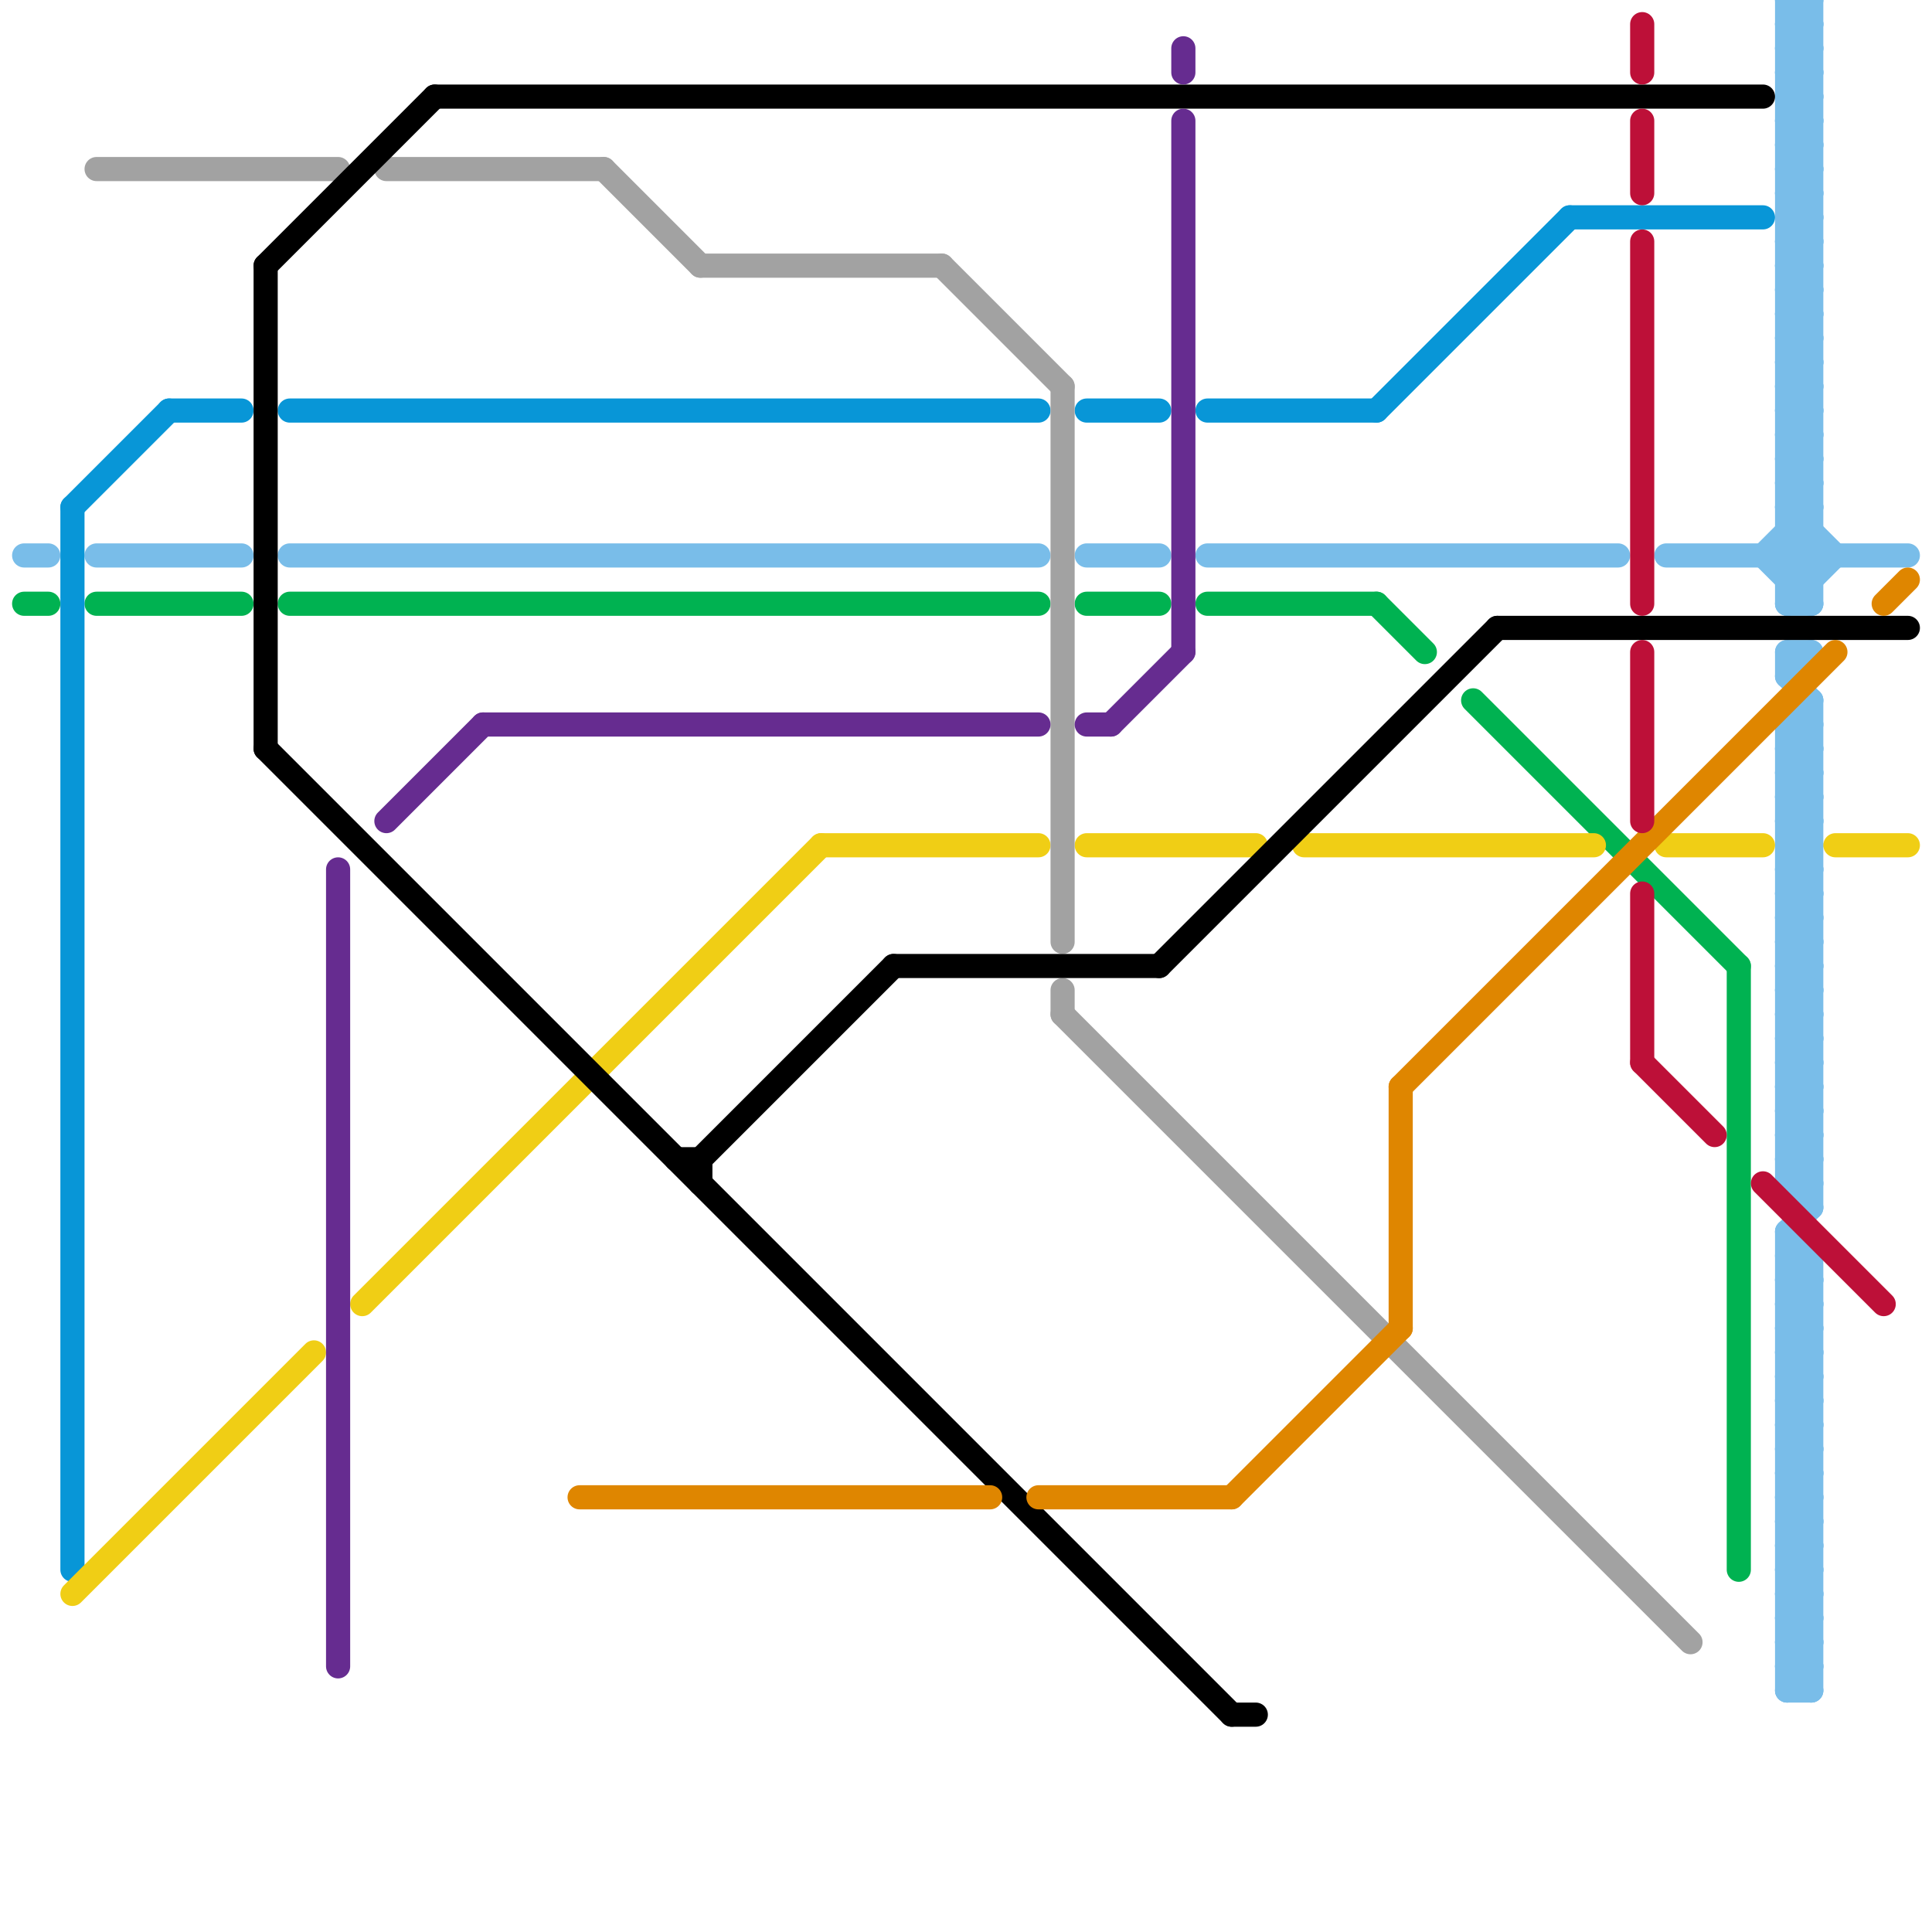 
<svg version="1.1" xmlns="http://www.w3.org/2000/svg" viewBox="0 0 80 80">
<style>line { stroke-width: 1; fill: none; stroke-linecap: round; stroke-linejoin: round; } .c0 { stroke: #79bde9 } .c1 { stroke: #00b251 } .c2 { stroke: #0896d7 } .c3 { stroke: #f0ce15 } .c4 { stroke: #a2a2a2 } .c5 { stroke: #000000 } .c6 { stroke: #662c90 } .c7 { stroke: #df8600 } .c8 { stroke: #bd1038 }</style><line class="c0" x1="73" y1="23" x2="75" y2="21"/><line class="c0" x1="74" y1="21" x2="75" y2="21"/><line class="c0" x1="74" y1="36" x2="75" y2="37"/><line class="c0" x1="74" y1="25" x2="76" y2="23"/><line class="c0" x1="74" y1="25" x2="75" y2="25"/><line class="c0" x1="74" y1="9" x2="75" y2="8"/><line class="c0" x1="74" y1="43" x2="75" y2="42"/><line class="c0" x1="74" y1="11" x2="75" y2="10"/><line class="c0" x1="74" y1="45" x2="75" y2="44"/><line class="c0" x1="74" y1="63" x2="75" y2="62"/><line class="c0" x1="74" y1="65" x2="75" y2="64"/><line class="c0" x1="45" y1="23" x2="48" y2="23"/><line class="c0" x1="74" y1="39" x2="75" y2="40"/><line class="c0" x1="74" y1="5" x2="75" y2="5"/><line class="c0" x1="74" y1="49" x2="75" y2="49"/><line class="c0" x1="74" y1="7" x2="75" y2="7"/><line class="c0" x1="74" y1="59" x2="75" y2="59"/><line class="c0" x1="74" y1="61" x2="75" y2="61"/><line class="c0" x1="74" y1="47" x2="75" y2="46"/><line class="c0" x1="74" y1="9" x2="75" y2="10"/><line class="c0" x1="74" y1="43" x2="75" y2="44"/><line class="c0" x1="74" y1="11" x2="75" y2="12"/><line class="c0" x1="74" y1="45" x2="75" y2="46"/><line class="c0" x1="74" y1="3" x2="75" y2="4"/><line class="c0" x1="74" y1="63" x2="75" y2="64"/><line class="c0" x1="74" y1="65" x2="75" y2="66"/><line class="c0" x1="74" y1="31" x2="75" y2="31"/><line class="c0" x1="74" y1="57" x2="75" y2="58"/><line class="c0" x1="74" y1="33" x2="75" y2="33"/><line class="c0" x1="74" y1="30" x2="75" y2="29"/><line class="c0" x1="73" y1="23" x2="75" y2="25"/><line class="c0" x1="74" y1="32" x2="75" y2="31"/><line class="c0" x1="4" y1="23" x2="10" y2="23"/><line class="c0" x1="74" y1="42" x2="75" y2="41"/><line class="c0" x1="74" y1="34" x2="75" y2="34"/><line class="c0" x1="74" y1="2" x2="75" y2="1"/><line class="c0" x1="74" y1="4" x2="75" y2="3"/><line class="c0" x1="74" y1="21" x2="76" y2="23"/><line class="c0" x1="74" y1="56" x2="75" y2="55"/><line class="c0" x1="74" y1="14" x2="75" y2="13"/><line class="c0" x1="74" y1="48" x2="75" y2="47"/><line class="c0" x1="74" y1="58" x2="75" y2="57"/><line class="c0" x1="74" y1="16" x2="75" y2="15"/><line class="c0" x1="74" y1="12" x2="75" y2="13"/><line class="c0" x1="74" y1="68" x2="75" y2="67"/><line class="c0" x1="74" y1="55" x2="75" y2="55"/><line class="c0" x1="74" y1="30" x2="75" y2="31"/><line class="c0" x1="74" y1="70" x2="75" y2="69"/><line class="c0" x1="74" y1="32" x2="75" y2="33"/><line class="c0" x1="74" y1="67" x2="75" y2="67"/><line class="c0" x1="74" y1="0" x2="75" y2="0"/><line class="c0" x1="74" y1="42" x2="75" y2="43"/><line class="c0" x1="75" y1="0" x2="75" y2="25"/><line class="c0" x1="74" y1="18" x2="75" y2="18"/><line class="c0" x1="74" y1="52" x2="75" y2="52"/><line class="c0" x1="74" y1="44" x2="75" y2="45"/><line class="c0" x1="74" y1="10" x2="75" y2="10"/><line class="c0" x1="74" y1="20" x2="75" y2="20"/><line class="c0" x1="74" y1="54" x2="75" y2="54"/><line class="c0" x1="74" y1="46" x2="75" y2="47"/><line class="c0" x1="74" y1="64" x2="75" y2="64"/><line class="c0" x1="74" y1="66" x2="75" y2="66"/><line class="c0" x1="74" y1="2" x2="75" y2="3"/><line class="c0" x1="74" y1="4" x2="75" y2="5"/><line class="c0" x1="1" y1="23" x2="2" y2="23"/><line class="c0" x1="74" y1="14" x2="75" y2="15"/><line class="c0" x1="74" y1="48" x2="75" y2="49"/><line class="c0" x1="74" y1="1" x2="75" y2="1"/><line class="c0" x1="74" y1="16" x2="75" y2="17"/><line class="c0" x1="74" y1="68" x2="75" y2="69"/><line class="c0" x1="74" y1="13" x2="75" y2="13"/><line class="c0" x1="74" y1="36" x2="75" y2="36"/><line class="c0" x1="74" y1="21" x2="75" y2="20"/><line class="c0" x1="74" y1="15" x2="75" y2="15"/><line class="c0" x1="74" y1="23" x2="75" y2="22"/><line class="c0" x1="74" y1="62" x2="75" y2="63"/><line class="c0" x1="74" y1="35" x2="75" y2="34"/><line class="c0" x1="74" y1="37" x2="75" y2="36"/><line class="c0" x1="74" y1="17" x2="75" y2="17"/><line class="c0" x1="74" y1="27" x2="75" y2="27"/><line class="c0" x1="74" y1="19" x2="75" y2="19"/><line class="c0" x1="74" y1="39" x2="75" y2="39"/><line class="c0" x1="74" y1="5" x2="75" y2="4"/><line class="c0" x1="74" y1="7" x2="75" y2="6"/><line class="c0" x1="74" y1="41" x2="75" y2="40"/><line class="c0" x1="74" y1="59" x2="75" y2="58"/><line class="c0" x1="74" y1="53" x2="75" y2="53"/><line class="c0" x1="74" y1="27" x2="74" y2="28"/><line class="c0" x1="74" y1="61" x2="75" y2="60"/><line class="c0" x1="74" y1="23" x2="75" y2="24"/><line class="c0" x1="74" y1="43" x2="75" y2="43"/><line class="c0" x1="69" y1="23" x2="79" y2="23"/><line class="c0" x1="74" y1="35" x2="75" y2="36"/><line class="c0" x1="74" y1="45" x2="75" y2="45"/><line class="c0" x1="74" y1="37" x2="75" y2="38"/><line class="c0" x1="74" y1="3" x2="75" y2="3"/><line class="c0" x1="74" y1="47" x2="75" y2="48"/><line class="c0" x1="74" y1="57" x2="75" y2="57"/><line class="c0" x1="74" y1="69" x2="75" y2="69"/><line class="c0" x1="74" y1="5" x2="75" y2="6"/><line class="c0" x1="74" y1="7" x2="75" y2="8"/><line class="c0" x1="74" y1="41" x2="75" y2="42"/><line class="c0" x1="74" y1="59" x2="75" y2="60"/><line class="c0" x1="74" y1="61" x2="75" y2="62"/><line class="c0" x1="74" y1="6" x2="75" y2="6"/><line class="c0" x1="74" y1="8" x2="75" y2="8"/><line class="c0" x1="74" y1="60" x2="75" y2="60"/><line class="c0" x1="50" y1="23" x2="67" y2="23"/><line class="c0" x1="74" y1="28" x2="75" y2="27"/><line class="c0" x1="74" y1="38" x2="75" y2="37"/><line class="c0" x1="74" y1="40" x2="75" y2="39"/><line class="c0" x1="74" y1="12" x2="75" y2="12"/><line class="c0" x1="74" y1="30" x2="75" y2="30"/><line class="c0" x1="74" y1="56" x2="75" y2="57"/><line class="c0" x1="74" y1="22" x2="75" y2="22"/><line class="c0" x1="74" y1="32" x2="75" y2="32"/><line class="c0" x1="74" y1="58" x2="75" y2="59"/><line class="c0" x1="74" y1="24" x2="75" y2="24"/><line class="c0" x1="74" y1="67" x2="75" y2="66"/><line class="c0" x1="74" y1="42" x2="75" y2="42"/><line class="c0" x1="74" y1="44" x2="75" y2="44"/><line class="c0" x1="74" y1="46" x2="75" y2="46"/><line class="c0" x1="74" y1="10" x2="75" y2="9"/><line class="c0" x1="74" y1="64" x2="75" y2="63"/><line class="c0" x1="74" y1="66" x2="75" y2="65"/><line class="c0" x1="74" y1="28" x2="75" y2="29"/><line class="c0" x1="74" y1="30" x2="74" y2="49"/><line class="c0" x1="74" y1="38" x2="75" y2="39"/><line class="c0" x1="75" y1="29" x2="75" y2="50"/><line class="c0" x1="74" y1="48" x2="75" y2="48"/><line class="c0" x1="74" y1="40" x2="75" y2="41"/><line class="c0" x1="74" y1="1" x2="75" y2="0"/><line class="c0" x1="74" y1="22" x2="75" y2="23"/><line class="c0" x1="74" y1="13" x2="75" y2="12"/><line class="c0" x1="74" y1="62" x2="75" y2="62"/><line class="c0" x1="74" y1="15" x2="75" y2="14"/><line class="c0" x1="74" y1="49" x2="75" y2="48"/><line class="c0" x1="74" y1="10" x2="75" y2="11"/><line class="c0" x1="74" y1="64" x2="75" y2="65"/><line class="c0" x1="74" y1="66" x2="75" y2="67"/><line class="c0" x1="74" y1="9" x2="75" y2="9"/><line class="c0" x1="74" y1="17" x2="75" y2="16"/><line class="c0" x1="74" y1="11" x2="75" y2="11"/><line class="c0" x1="74" y1="19" x2="75" y2="18"/><line class="c0" x1="74" y1="63" x2="75" y2="63"/><line class="c0" x1="74" y1="65" x2="75" y2="65"/><line class="c0" x1="74" y1="1" x2="75" y2="2"/><line class="c0" x1="75" y1="52" x2="75" y2="70"/><line class="c0" x1="74" y1="31" x2="75" y2="30"/><line class="c0" x1="74" y1="33" x2="75" y2="32"/><line class="c0" x1="74" y1="51" x2="75" y2="50"/><line class="c0" x1="74" y1="13" x2="75" y2="14"/><line class="c0" x1="74" y1="53" x2="75" y2="52"/><line class="c0" x1="74" y1="15" x2="75" y2="16"/><line class="c0" x1="74" y1="49" x2="75" y2="50"/><line class="c0" x1="74" y1="51" x2="74" y2="70"/><line class="c0" x1="74" y1="35" x2="75" y2="35"/><line class="c0" x1="74" y1="37" x2="75" y2="37"/><line class="c0" x1="74" y1="3" x2="75" y2="2"/><line class="c0" x1="74" y1="47" x2="75" y2="47"/><line class="c0" x1="74" y1="34" x2="75" y2="33"/><line class="c0" x1="74" y1="57" x2="75" y2="56"/><line class="c0" x1="74" y1="17" x2="75" y2="18"/><line class="c0" x1="74" y1="19" x2="75" y2="20"/><line class="c0" x1="74" y1="69" x2="75" y2="68"/><line class="c0" x1="74" y1="31" x2="75" y2="32"/><line class="c0" x1="74" y1="41" x2="75" y2="41"/><line class="c0" x1="74" y1="33" x2="75" y2="34"/><line class="c0" x1="74" y1="51" x2="75" y2="52"/><line class="c0" x1="74" y1="53" x2="75" y2="54"/><line class="c0" x1="74" y1="55" x2="75" y2="54"/><line class="c0" x1="74" y1="0" x2="74" y2="25"/><line class="c0" x1="74" y1="6" x2="75" y2="5"/><line class="c0" x1="74" y1="8" x2="75" y2="7"/><line class="c0" x1="74" y1="60" x2="75" y2="59"/><line class="c0" x1="74" y1="18" x2="75" y2="17"/><line class="c0" x1="74" y1="20" x2="75" y2="19"/><line class="c0" x1="74" y1="54" x2="75" y2="53"/><line class="c0" x1="74" y1="34" x2="75" y2="35"/><line class="c0" x1="74" y1="2" x2="75" y2="2"/><line class="c0" x1="74" y1="4" x2="75" y2="4"/><line class="c0" x1="74" y1="12" x2="75" y2="11"/><line class="c0" x1="74" y1="69" x2="75" y2="70"/><line class="c0" x1="74" y1="56" x2="75" y2="56"/><line class="c0" x1="74" y1="14" x2="75" y2="14"/><line class="c0" x1="74" y1="58" x2="75" y2="58"/><line class="c0" x1="74" y1="16" x2="75" y2="16"/><line class="c0" x1="74" y1="24" x2="75" y2="23"/><line class="c0" x1="74" y1="68" x2="75" y2="68"/><line class="c0" x1="74" y1="55" x2="75" y2="56"/><line class="c0" x1="74" y1="70" x2="75" y2="70"/><line class="c0" x1="74" y1="44" x2="75" y2="43"/><line class="c0" x1="74" y1="6" x2="75" y2="7"/><line class="c0" x1="74" y1="36" x2="75" y2="35"/><line class="c0" x1="74" y1="46" x2="75" y2="45"/><line class="c0" x1="74" y1="8" x2="75" y2="9"/><line class="c0" x1="74" y1="67" x2="75" y2="68"/><line class="c0" x1="74" y1="0" x2="75" y2="1"/><line class="c0" x1="74" y1="60" x2="75" y2="61"/><line class="c0" x1="74" y1="18" x2="75" y2="19"/><line class="c0" x1="74" y1="52" x2="75" y2="53"/><line class="c0" x1="74" y1="20" x2="75" y2="21"/><line class="c0" x1="74" y1="54" x2="75" y2="55"/><line class="c0" x1="74" y1="38" x2="75" y2="38"/><line class="c0" x1="12" y1="23" x2="43" y2="23"/><line class="c0" x1="74" y1="40" x2="75" y2="40"/><line class="c0" x1="74" y1="39" x2="75" y2="38"/><line class="c0" x1="74" y1="62" x2="75" y2="61"/><line class="c1" x1="1" y1="25" x2="2" y2="25"/><line class="c1" x1="50" y1="25" x2="57" y2="25"/><line class="c1" x1="61" y1="29" x2="72" y2="40"/><line class="c1" x1="4" y1="25" x2="10" y2="25"/><line class="c1" x1="12" y1="25" x2="43" y2="25"/><line class="c1" x1="57" y1="25" x2="59" y2="27"/><line class="c1" x1="72" y1="40" x2="72" y2="65"/><line class="c1" x1="45" y1="25" x2="48" y2="25"/><line class="c2" x1="45" y1="17" x2="48" y2="17"/><line class="c2" x1="3" y1="21" x2="7" y2="17"/><line class="c2" x1="12" y1="17" x2="43" y2="17"/><line class="c2" x1="65" y1="9" x2="73" y2="9"/><line class="c2" x1="7" y1="17" x2="10" y2="17"/><line class="c2" x1="57" y1="17" x2="65" y2="9"/><line class="c2" x1="50" y1="17" x2="57" y2="17"/><line class="c2" x1="3" y1="21" x2="3" y2="65"/><line class="c3" x1="45" y1="35" x2="52" y2="35"/><line class="c3" x1="54" y1="35" x2="66" y2="35"/><line class="c3" x1="76" y1="35" x2="79" y2="35"/><line class="c3" x1="69" y1="35" x2="73" y2="35"/><line class="c3" x1="3" y1="66" x2="13" y2="56"/><line class="c3" x1="15" y1="54" x2="34" y2="35"/><line class="c3" x1="34" y1="35" x2="43" y2="35"/><line class="c4" x1="4" y1="7" x2="14" y2="7"/><line class="c4" x1="25" y1="7" x2="29" y2="11"/><line class="c4" x1="16" y1="7" x2="25" y2="7"/><line class="c4" x1="39" y1="11" x2="44" y2="16"/><line class="c4" x1="44" y1="41" x2="44" y2="42"/><line class="c4" x1="29" y1="11" x2="39" y2="11"/><line class="c4" x1="44" y1="16" x2="44" y2="39"/><line class="c4" x1="44" y1="42" x2="70" y2="68"/><line class="c5" x1="18" y1="4" x2="73" y2="4"/><line class="c5" x1="48" y1="40" x2="62" y2="26"/><line class="c5" x1="62" y1="26" x2="79" y2="26"/><line class="c5" x1="37" y1="40" x2="48" y2="40"/><line class="c5" x1="11" y1="31" x2="51" y2="71"/><line class="c5" x1="11" y1="11" x2="11" y2="31"/><line class="c5" x1="29" y1="48" x2="37" y2="40"/><line class="c5" x1="51" y1="71" x2="52" y2="71"/><line class="c5" x1="11" y1="11" x2="18" y2="4"/><line class="c5" x1="29" y1="48" x2="29" y2="49"/><line class="c5" x1="28" y1="48" x2="29" y2="48"/><line class="c6" x1="20" y1="30" x2="43" y2="30"/><line class="c6" x1="16" y1="34" x2="20" y2="30"/><line class="c6" x1="46" y1="30" x2="49" y2="27"/><line class="c6" x1="49" y1="2" x2="49" y2="3"/><line class="c6" x1="49" y1="5" x2="49" y2="27"/><line class="c6" x1="45" y1="30" x2="46" y2="30"/><line class="c6" x1="14" y1="36" x2="14" y2="69"/><line class="c7" x1="24" y1="62" x2="41" y2="62"/><line class="c7" x1="43" y1="62" x2="51" y2="62"/><line class="c7" x1="58" y1="45" x2="58" y2="55"/><line class="c7" x1="51" y1="62" x2="58" y2="55"/><line class="c7" x1="78" y1="25" x2="79" y2="24"/><line class="c7" x1="58" y1="45" x2="76" y2="27"/><line class="c8" x1="73" y1="49" x2="78" y2="54"/><line class="c8" x1="68" y1="44" x2="71" y2="47"/><line class="c8" x1="68" y1="1" x2="68" y2="3"/><line class="c8" x1="68" y1="37" x2="68" y2="44"/><line class="c8" x1="68" y1="27" x2="68" y2="34"/><line class="c8" x1="68" y1="5" x2="68" y2="8"/><line class="c8" x1="68" y1="10" x2="68" y2="25"/>


</svg>

